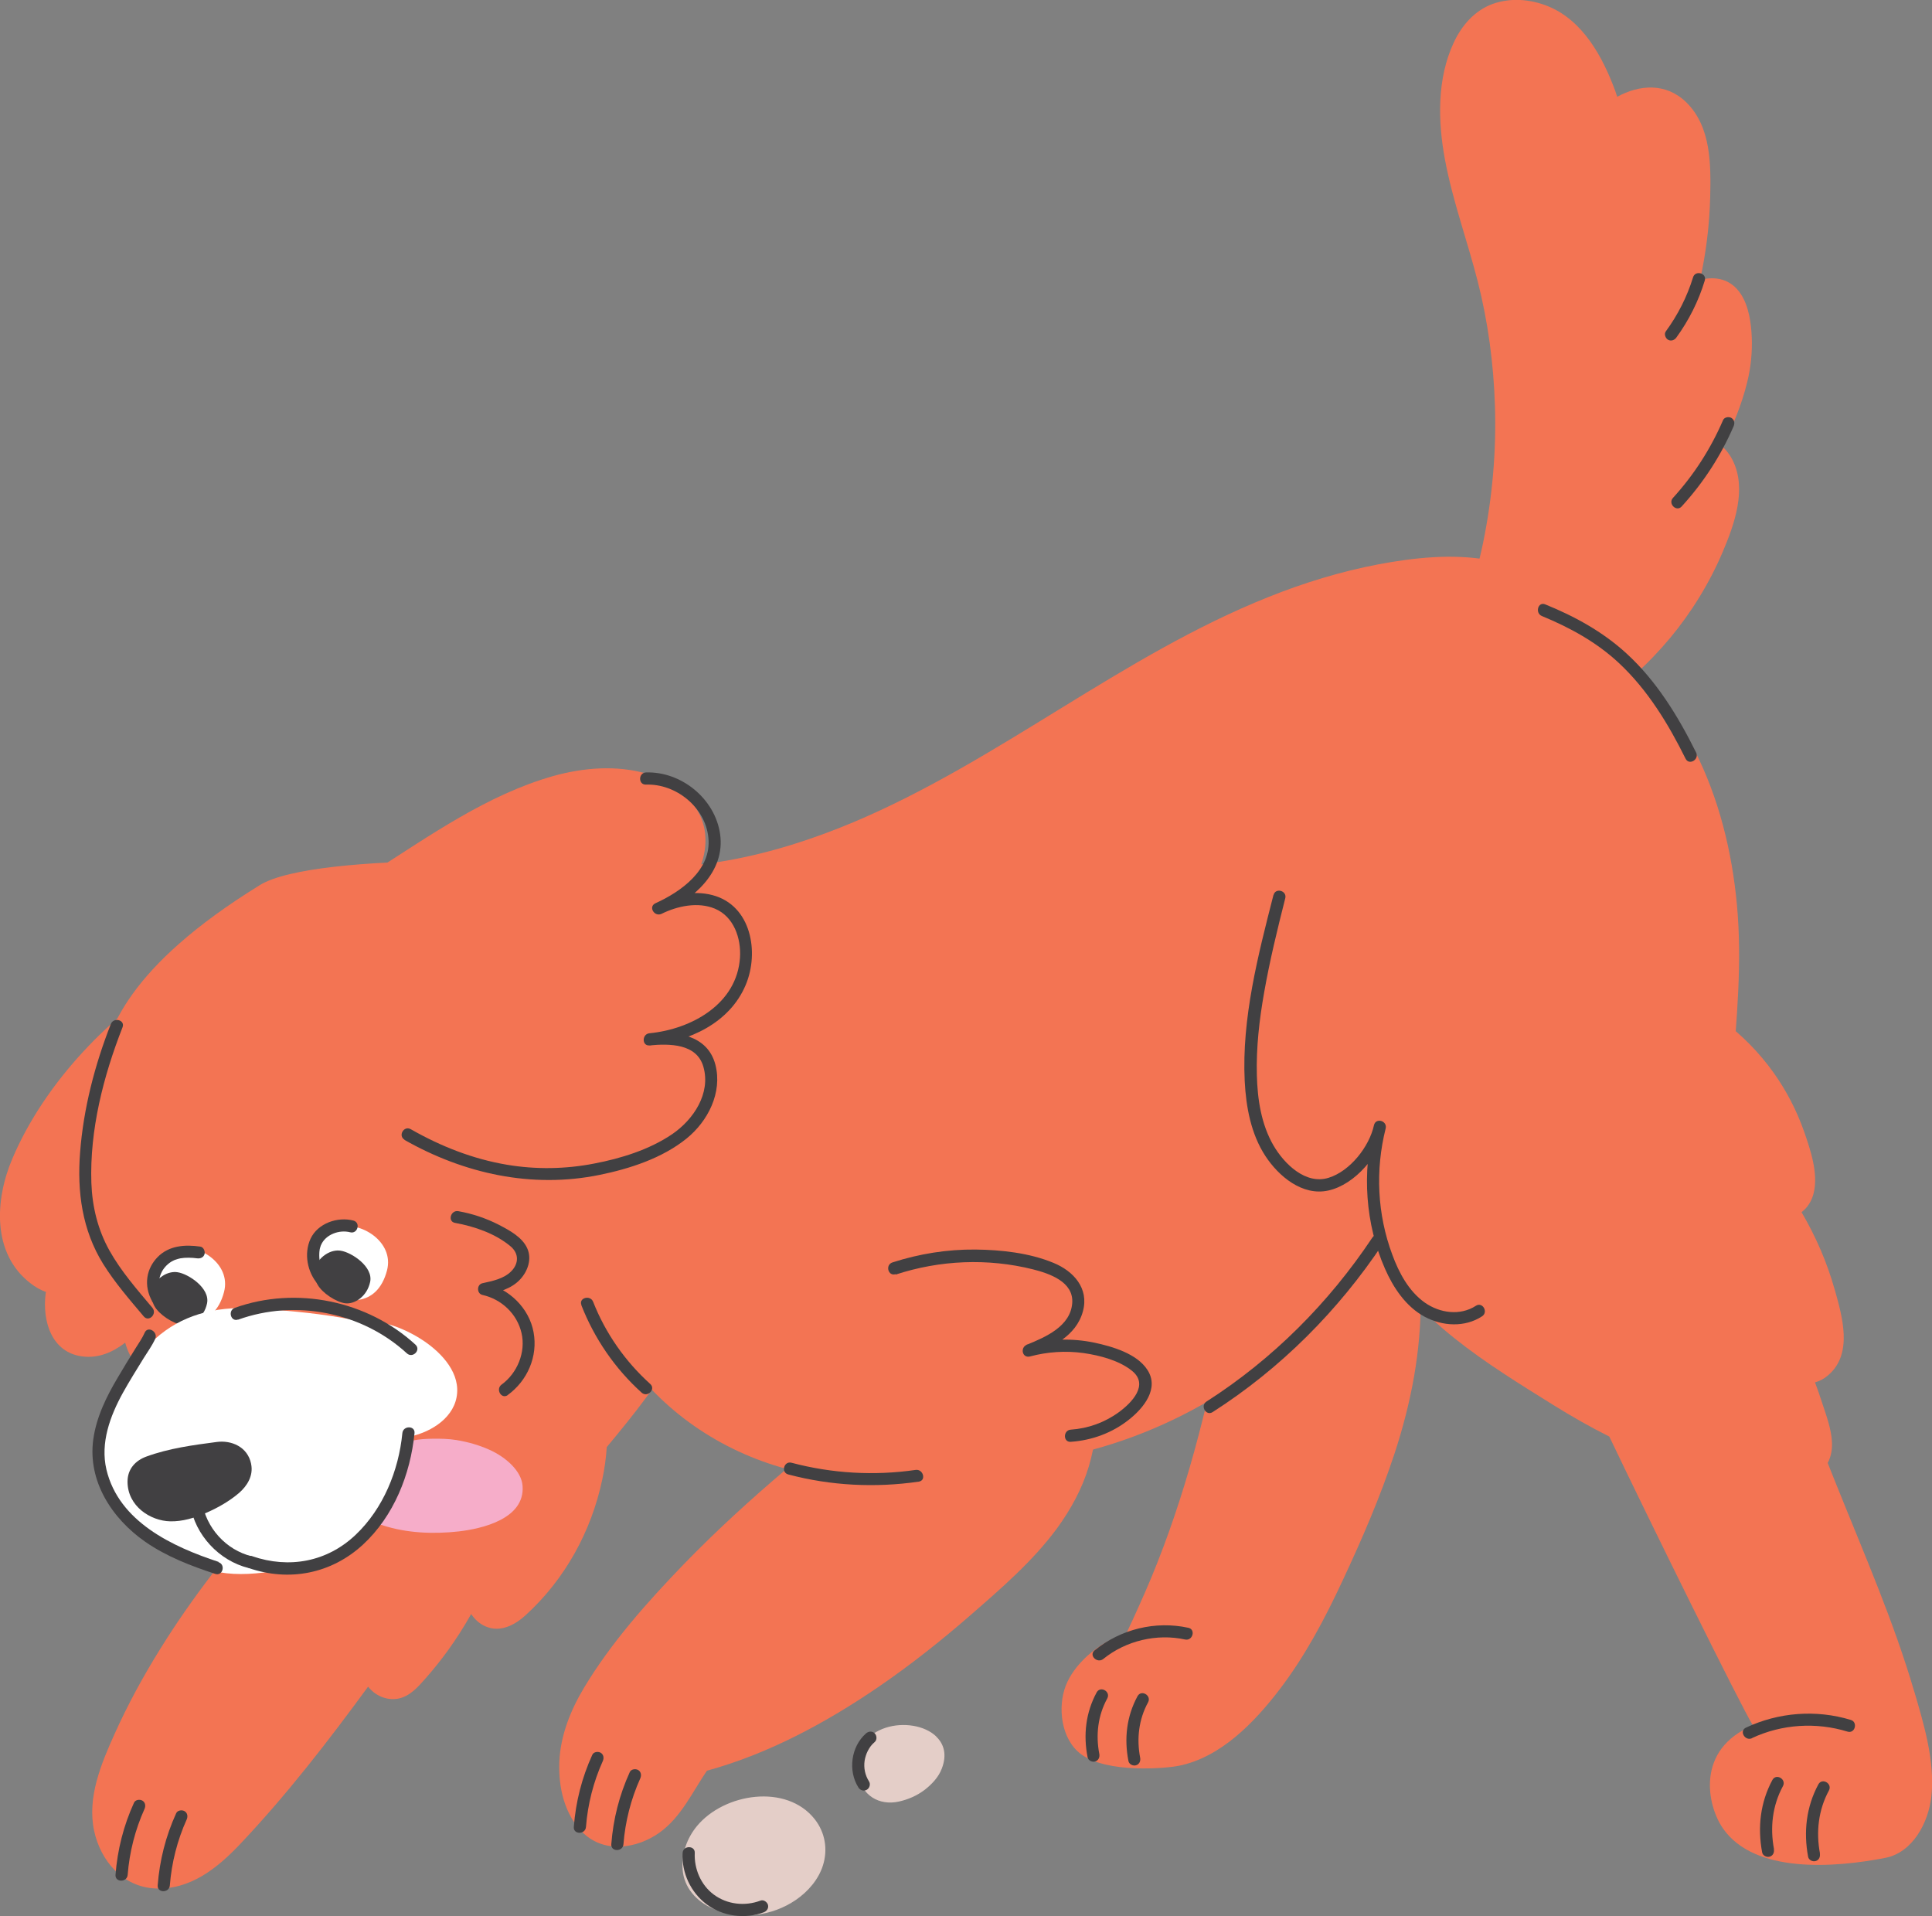 <?xml version="1.0" encoding="UTF-8"?>
<svg id="Layer_2" data-name="Layer 2" xmlns="http://www.w3.org/2000/svg" viewBox="0 0 131.95 130.85">
  <rect x="0" y="0" width="131.95" height="130.85" fill="#808080" stroke="none"/>
  <defs>
    <style>
      .cls-1 {
        fill: #414042;
      }

      .cls-2 {
        fill: #f37453;
      }

      .cls-3 {
        fill: #fff;
      }

      .cls-4 {
        fill: #e4cec8;
      }

      .cls-5 {
        fill: #f6adc9;
      }
    </style>
  </defs>
  <g id="_レイヤー_1" data-name="レイヤー 1">
    <g>
      <path class="cls-2" d="M23.1,68.05c-.23-.83-.51-1.7-1.06-2.38-.27-.33-.58-.6-.95-.82.31-.54-.07-1.38-.83-1.31-2.82.26-5.57,1.56-7.98,2.96-2.45,1.42-4.67,3.23-6.59,5.31-1.97,2.13-3.7,4.62-4.84,7.3-1.19,2.78-1.43,6.48,1.24,8.53.33.26.68.45,1.05.59,0,.03-.01.06-.02.09-.24,1.85.37,4.04,2.51,4.31,1.1.14,2.08-.29,2.92-.94.15.55.4,1.06.76,1.5,1.27,1.53,3.44,1.51,5.02.51,1.54-.97,2.45-2.8,3.18-4.41.35-.79.69-1.63.97-2.49.13-.05.25-.13.35-.26,2.01-2.52,3.42-5.64,4.24-8.75.84-3.19.9-6.57.03-9.76Z"/>
      <path class="cls-2" d="M49.3,81.15c-1.44-1.36-3.5-.63-5.15-.13-3.17.97-6.21,2.45-8.95,4.32-3.11,2.13-5.84,4.8-7.98,7.9-.17.25-.2.51-.14.75-5.97,5.66-11.79,11.6-16.14,18.62-1.16,1.86-2.21,3.79-3.11,5.79-.92,2.04-1.89,4.35-1.4,6.63.44,2.05,1.96,3.83,4.17,3.93,2.39.11,4.25-1.39,5.81-3.04,3.17-3.35,6-7.01,8.73-10.74.48.61,1.26.96,2.04.82.81-.15,1.37-.8,1.88-1.38.54-.61,1.05-1.25,1.53-1.91.58-.8,1.11-1.64,1.59-2.49.24.36.56.66.97.84,1.01.45,2.02-.09,2.76-.77,2.67-2.44,4.47-5.7,5.22-9.24.16-.73.26-1.48.31-2.23.94-1.13,1.87-2.27,2.74-3.45,1.11-1.49,2.17-3.01,3.17-4.58.52-.81,1.03-1.63,1.52-2.46.45-.77.93-1.54,1.24-2.38.6-1.64.53-3.54-.81-4.81Z"/>
      <path class="cls-2" d="M130.73,115.49c-1.4-4.78-3.42-9.39-5.27-14-1.08-2.7-2.15-5.4-3.31-8.07-.15-.35-.44-.52-.73-.54-1.06-2.59-2-5.24-2.6-7.95-.84-3.79-.83-7.57-.52-11.42.31-3.89.69-7.78.33-11.69-.33-3.64-1.23-7.3-2.89-10.57-1.69-3.31-4.05-6.27-7.22-8.25-.05-.03-.09-.05-.14-.08-.22-.38-.45-.76-.71-1.11-1.46-1.98-3.61-3.15-6.01-3.57-2.48-.44-5.08-.16-7.53.3-2.57.49-5.08,1.26-7.5,2.23-10.04,4.01-18.4,11.19-28.35,15.38-5.5,2.31-11.53,3.71-17.51,2.81-.51-.08-.85.22-.97.6.27-.84-18.23-1.48-22.05.88-9.06,5.59-10.46,9.96-10.96,12.79-.59,3.36-1.2,7.46-.23,10.68.59,1.96,2.58,3.23,3.27,5.17-.39,1.66-.71,3.34-.98,5.02-.64,4.02-.65,8.57,2.83,11.35,3.31,2.63,8.3,3,11.99.99,1.84-1,3.31-2.53,4.69-4.08,1.59-1.78,3.15-3.59,4.73-5.38,1.81-2.06,3.63-4.12,5.44-6.19.65-.74,1.32-1.48,1.99-2.22.53,1.36,1.21,2.67,2.03,3.89,2.63,3.9,6.66,6.63,11.17,7.85-2.43,2.06-4.79,4.21-7.02,6.51-2.49,2.58-4.96,5.35-6.81,8.43-.92,1.53-1.61,3.26-1.69,5.06-.07,1.74.35,3.65,1.66,4.89,1.47,1.38,3.66,1.03,5.18-.05,1.48-1.06,2.24-2.76,3.24-4.23,4.18-1.14,8.12-3.27,11.67-5.69,2.21-1.51,4.32-3.18,6.34-4.94,2.09-1.82,4.25-3.68,5.9-5.92.94-1.29,1.71-2.69,2.17-4.22.11-.37.21-.76.29-1.16,7.53-2.05,14.28-6.86,18.57-13.42.17-.25.33-.51.49-.77.17.22.4.4.52.65,2.26,4.61,7.37,7.7,11.88,10.51,1.24.77,2.5,1.49,3.8,2.14,2.72,5.7,8.96,18.36,9.81,19.73-3.91,1.61-3.16,5.44-2.04,7.04,2.15,3.08,7.57,2.69,11.09,2,1.84-.36,2.94-2.37,3.14-4.22.25-2.37-.51-4.89-1.17-7.14Z"/>
      <path class="cls-5" d="M26.08,104.14s.03.01.05.02c1.65.54,3.48.61,5.19.42,1.58-.18,4.54-.85,4.37-3.11-.07-1.01-1.13-1.96-2.27-2.47-.72-.32-1.42-.52-2.24-.66-.56-.09-1.11-.1-1.68-.09-.89.01-1.6.12-2.44.47-.85.35-1.83.71-2.48,1.43-.19.22-.4.45-.51.7-.15.37-.27.7-.17,1.1.29,1.15,1.14,1.85,2.16,2.19Z"/>
      <path class="cls-3" d="M28.73,91.43c-1.24-.78-2.88-1.41-4.38-1.15-1.53.27-2.34,1.46-2.23,2.97.23,3.11,2.74,5.54,5.93,4.84,1.45-.32,3.05-1.33,3.17-2.96.12-1.58-1.25-2.92-2.49-3.7Z"/>
      <path class="cls-3" d="M10.26,88.53c-.48-1.26.21-2.88,1.6-3.27,1.61-.45,3.96,1,3.44,2.97-.67,2.56-2.97,2.38-4.4,1.19-.3-.25-.51-.56-.64-.89Z"/>
      <path class="cls-1" d="M12.44,90.47c.63.08,1.49-.46,1.7-1.46.22-1.04-1.27-2.02-2.01-2.13-.3-.05-.68.02-1.04.26-.91.61-.82,1.53-.55,2.04.32.59,1.28,1.21,1.9,1.29Z"/>
      <path class="cls-3" d="M21.39,87.06c-.48-1.26.21-2.88,1.6-3.27,1.61-.45,3.96,1,3.44,2.97-.67,2.56-2.97,2.38-4.4,1.19-.3-.25-.51-.56-.64-.89Z"/>
      <path class="cls-1" d="M23.58,89c.63.08,1.49-.46,1.7-1.46.22-1.04-1.27-2.02-2.01-2.13-.3-.05-.68.02-1.04.26-.91.61-.82,1.53-.55,2.04.32.59,1.28,1.21,1.9,1.29Z"/>
      <path class="cls-3" d="M27.26,93.55c-.67-1.86,1.68-1.14.09-2.27-1.95-1.38-7.68-1.79-10-1.93-5.57-.34-8.89,2.78-10.39,9.09-.51,2.14.25,3.98,1.92,5.43,2.15,1.87,4.02,3.12,6.13,3.5,2.37.43,5.75-.37,7.87-1.34,3.91-1.79,6.38-6.92,4.38-12.49Z"/>
      <path class="cls-2" d="M95.64,78.14c.55-.37.64-1.38-.1-1.63-.92-.31-1.96-.06-2.88.17-.8.2-1.58.48-2.32.84-1.4.7-2.65,1.66-3.66,2.85-.45-.14-1.01.05-1.14.66-1.3,6.02-2.33,12.11-3.97,18.06-.81,2.94-1.78,5.85-2.95,8.67-.42,1.02-1.23,2.81-1.7,3.8-2.05.63-3.6,2.18-4.13,3.55-.57,1.47-.33,3.66,1.04,4.68,1.77,1.32,5.78.98,6.7.79,2.85-.58,5.14-2.96,6.84-5.18,1.75-2.28,3.11-4.85,4.32-7.45,1.33-2.84,2.58-5.73,3.56-8.71,1.13-3.45,1.81-6.97,1.78-10.61-.03-3.53-.62-7.06-1.39-10.5Z"/>
      <path class="cls-2" d="M119.64,23.03c-.04-.97-.2-2.11-.74-2.94-.69-1.06-1.75-1.24-2.79-.98.41-1.85.64-3.73.69-5.62.05-2.23.08-4.82-1.63-6.5-1.39-1.36-3.2-1.21-4.72-.38-.05-.14-.09-.28-.14-.42-.85-2.3-2.2-4.8-4.6-5.77-1.19-.48-2.55-.59-3.77-.15-1.23.45-2.11,1.47-2.65,2.63-1.16,2.47-1.09,5.4-.6,8.02.53,2.82,1.52,5.51,2.23,8.28.71,2.78,1.09,5.65,1.18,8.52.1,3.13-.18,6.28-.81,9.35-.54,2.62-1.44,5.26-3.3,7.25-.65.7.33,1.85,1.09,1.42.02.15.05.3.09.45.28,1.03,1.19,1.71,2.2,1.91-.13.39-.02.84.46,1.06,2.33,1.03,4.92.25,7-.99,1.99-1.19,3.76-2.84,5.24-4.61,1.47-1.77,2.69-3.76,3.59-5.88.79-1.87,1.66-4.27.68-6.24-.18-.37-.43-.68-.7-.95.71-1.41,1.32-2.87,1.69-4.4.25-1,.35-2.04.31-3.07Z"/>
      <path class="cls-2" d="M52.39,63.32c-1.22-1.72-3.72-2.16-5.7-2.16.93-1.23,1.63-2.64,1.47-4.22-.21-2.07-2.07-3.55-3.96-4.1-2.11-.61-4.38-.42-6.47.17-4.49,1.29-8.33,4.03-12.23,6.51-.95.6-1.91,1.19-2.89,1.74-1,.56-2.05,1.05-3.03,1.65-1.79,1.09-3.16,2.56-4.08,4.45-.92,1.87-1.31,4.02-1.28,6.09.04,2.43.53,4.94,2.48,6.58.43.36.98.22,1.33-.12.98.74,2.18,1.2,3.43,1.3,1.42.11,2.83-.17,4.14-.73.56-.24,1.14-.54,1.7-.88.55.16,1.1.3,1.64.44,3.08.8,6.27,1.48,9.47,1.42,3.13-.05,6.34-.81,8.83-2.8,1.14-.91,2.11-2.18,2.24-3.68.12-1.39-.47-2.6-1.55-3.37,1.14-.61,2.2-1.35,3.14-2.22,1.66-1.53,2.79-4,1.32-6.06Z"/>
      <path class="cls-1" d="M105.31,42.07c1.92.79,3.74,1.79,5.26,3.21,1.96,1.83,3.37,4.15,4.55,6.53.24.48.95.06.72-.42-1.23-2.48-2.71-4.9-4.77-6.78-1.62-1.48-3.52-2.52-5.54-3.34-.49-.2-.71.6-.22.8h0Z"/>
      <path class="cls-1" d="M16.99,107.08c2.76.95,5.64.39,7.8-1.6,2.11-1.95,3.24-4.8,3.52-7.61.05-.53-.78-.53-.83,0-.25,2.55-1.3,5.14-3.18,6.93-1.95,1.86-4.55,2.34-7.08,1.47-.51-.17-.72.63-.22.8h0Z"/>
      <path class="cls-1" d="M27.62,77.84c4.07,2.31,8.71,3.34,13.34,2.39,2.06-.42,4.27-1.14,5.93-2.48,1.46-1.18,2.46-3.14,1.97-5.04-.53-2.05-2.7-2.32-4.5-2.14v.83c2.68-.27,5.47-1.52,6.57-4.14.94-2.23.38-5.43-2.26-6.13-1.31-.35-2.73-.03-3.92.56-.48.24-.06.93.42.72,2.15-.96,4.39-2.85,4.01-5.46-.35-2.41-2.65-4.28-5.06-4.2-.53.02-.54.85,0,.83,2.05-.07,4.05,1.54,4.26,3.62.23,2.2-1.86,3.69-3.63,4.49.14.24.28.48.42.72,1.09-.54,2.49-.84,3.65-.36,1.3.54,1.8,2.02,1.72,3.33-.2,3.19-3.32,4.9-6.18,5.18-.53.05-.53.88,0,.83,1.36-.13,3.23-.13,3.68,1.46.52,1.82-.68,3.61-2.13,4.6-1.56,1.06-3.5,1.66-5.34,2.01-1.95.38-3.98.41-5.94.08-2.33-.39-4.53-1.26-6.58-2.43-.47-.26-.88.45-.42.72h0Z"/>
      <path class="cls-1" d="M53.84,100.69c2.91.77,5.93.92,8.91.49.53-.08.3-.88-.22-.8-2.83.41-5.71.24-8.47-.49-.52-.14-.74.67-.22.8h0Z"/>
      <path class="cls-1" d="M61.17,87.04c3.02-.99,6.28-1.13,9.37-.36,1.14.29,2.8.85,2.69,2.31-.12,1.59-1.83,2.32-3.1,2.84-.48.2-.31.94.22.8,1.19-.32,2.44-.4,3.66-.23,1.1.16,2.42.5,3.3,1.21,1.18.95-.01,2.18-.9,2.83-.96.7-2.1,1.11-3.28,1.19-.53.04-.53.87,0,.83,1.45-.1,2.84-.61,3.98-1.52.99-.78,2.09-2.12,1.25-3.4-.72-1.11-2.4-1.59-3.61-1.85-1.53-.32-3.12-.27-4.63.13l.22.8c1.49-.61,3.16-1.37,3.62-3.07.43-1.57-.64-2.75-2.01-3.31-1.64-.68-3.56-.89-5.32-.91-1.93-.02-3.85.29-5.68.88-.51.17-.29.97.22.8h0Z"/>
      <path class="cls-1" d="M86.97,61.13c-1.05,4.11-2.17,8.42-1.96,12.7.09,1.77.43,3.61,1.41,5.11.91,1.39,2.53,2.75,4.3,2.36,1.85-.41,3.53-2.44,3.92-4.25.11-.52-.67-.74-.8-.22-.82,3.24-.6,6.74.75,9.81.57,1.3,1.43,2.59,2.71,3.28,1.22.65,2.74.74,3.92-.03.45-.29.03-1.01-.42-.72-1.08.7-2.46.5-3.48-.21-1.1-.77-1.78-2.05-2.23-3.28-1.03-2.76-1.17-5.78-.45-8.63-.27-.07-.53-.15-.8-.22-.32,1.48-1.64,3.15-3.1,3.6-1.57.49-3.03-.95-3.76-2.2-.84-1.44-1.1-3.16-1.14-4.81-.05-1.9.17-3.8.5-5.66.38-2.16.9-4.29,1.44-6.42.13-.52-.67-.74-.8-.22h0Z"/>
      <path class="cls-1" d="M82.82,96.43c4.64-2.97,8.58-6.92,11.63-11.5.3-.45-.42-.86-.72-.42-2.97,4.46-6.81,8.31-11.33,11.2-.45.29-.03,1.01.42.72h0Z"/>
      <path class="cls-1" d="M119.66,118.69c2.03-.95,4.38-1.1,6.52-.44.51.16.73-.65.22-.8-2.37-.72-4.93-.52-7.16.53-.48.23-.06.94.42.72h0Z"/>
      <path class="cls-1" d="M75.35,113.29c1.54-1.25,3.65-1.75,5.59-1.33.52.11.74-.69.22-.8-2.25-.49-4.61.09-6.4,1.54-.42.34.18.92.59.59h0Z"/>
      <path class="cls-1" d="M11.6,128.75c.12-1.55.51-3.08,1.15-4.5.09-.2.06-.45-.15-.57-.18-.1-.48-.06-.57.15-.71,1.56-1.13,3.21-1.26,4.92-.04.53.79.53.83,0h0Z"/>
      <path class="cls-1" d="M42.58,125.94c.12-1.55.51-3.08,1.15-4.5.09-.2.06-.45-.15-.57-.18-.1-.48-.06-.57.15-.71,1.56-1.13,3.21-1.26,4.92-.04.53.79.53.83,0h0Z"/>
      <path class="cls-1" d="M40.02,124.76c.12-1.55.51-3.08,1.15-4.5.09-.2.06-.45-.15-.57-.18-.1-.48-.06-.57.15-.71,1.56-1.13,3.21-1.26,4.92-.04.53.79.53.83,0h0Z"/>
      <path class="cls-1" d="M8.72,128.03c.12-1.55.51-3.08,1.15-4.5.09-.2.06-.45-.15-.57-.18-.1-.48-.06-.57.15-.71,1.56-1.13,3.21-1.26,4.92-.04.53.79.53.83,0h0Z"/>
      <path class="cls-1" d="M75.08,119.78c-.25-1.3-.1-2.62.54-3.79.26-.47-.46-.89-.72-.42-.75,1.38-.92,2.91-.62,4.43.04.22.31.35.51.29.23-.06.33-.29.29-.51h0Z"/>
      <path class="cls-1" d="M77.87,120.04c-.25-1.3-.1-2.62.54-3.79.25-.47-.46-.89-.72-.42-.75,1.38-.92,2.91-.62,4.43.04.22.31.35.51.29.23-.06.33-.29.29-.51h0Z"/>
      <path class="cls-1" d="M121.16,126.28c-.28-1.48-.11-2.98.61-4.31.25-.47-.46-.89-.72-.42-.83,1.54-1.02,3.25-.7,4.95.04.22.31.35.51.29.23-.06.33-.29.29-.51h0Z"/>
      <path class="cls-1" d="M124.3,126.58c-.28-1.48-.11-2.98.61-4.31.25-.47-.46-.89-.72-.42-.83,1.54-1.02,3.25-.7,4.95.04.22.31.35.51.29.23-.06.33-.29.29-.51h0Z"/>
      <path class="cls-1" d="M39.7,89.12c.89,2.28,2.3,4.34,4.12,5.98.4.36.99-.23.59-.59-1.71-1.54-3.06-3.47-3.9-5.61-.19-.49-1-.28-.8.22h0Z"/>
      <path class="cls-1" d="M34.67,95.27c1.35-.98,2.08-2.64,1.77-4.3-.3-1.64-1.67-2.97-3.28-3.33v.8c.86-.19,1.79-.42,2.4-1.11.5-.56.77-1.37.45-2.08-.34-.77-1.23-1.24-1.94-1.61-.88-.45-1.81-.76-2.77-.93-.52-.09-.75.71-.22.8,1.32.24,2.76.73,3.8,1.61.56.48.56,1.15.05,1.68-.51.53-1.3.68-1.98.83-.4.09-.4.71,0,.8,1.3.29,2.37,1.29,2.67,2.61.3,1.3-.29,2.73-1.36,3.51-.43.31-.02,1.03.42.72h0Z"/>
      <path class="cls-1" d="M17.15,99.96c-.24-1.17-1.36-1.62-2.34-1.49-1.6.21-3.27.43-4.82,1-.71.26-1.28.82-1.28,1.71,0,1.68,1.57,2.68,2.91,2.71.84.02,1.66-.23,2.44-.57.79-.34,1.59-.79,2.27-1.37.55-.48.99-1.18.82-1.98Z"/>
      <path class="cls-1" d="M12.99,102.76c.33,2.06,1.97,3.82,3.99,4.32.52.13.74-.67.22-.8-1.77-.43-3.13-1.95-3.41-3.74-.04-.22-.31-.34-.51-.29-.24.06-.33.29-.29.51h0Z"/>
      <path class="cls-1" d="M16.26,90.12c3.91-1.41,8.46-.52,11.53,2.3.39.36.98-.22.59-.59-3.27-3.01-8.15-4.02-12.34-2.52-.5.18-.28.98.22.8h0Z"/>
      <path class="cls-1" d="M10.41,89.31c-1.05-1.25-2.14-2.49-2.94-3.92-.79-1.42-1.17-2.98-1.23-4.61-.12-3.62.82-7.29,2.13-10.63.19-.5-.61-.71-.8-.22-1.1,2.8-1.87,5.77-2.1,8.77-.21,2.69.14,5.3,1.58,7.62.8,1.28,1.8,2.43,2.77,3.58.35.41.93-.18.59-.59h0Z"/>
      <path class="cls-1" d="M14.93,106.66c-3.16-1.04-6.81-2.74-7.66-6.3-.43-1.83.25-3.66,1.12-5.24.45-.81.94-1.59,1.42-2.37.27-.43.58-.86.79-1.32.21-.49-.51-.91-.72-.42-.16.37-.41.72-.62,1.06-.41.66-.82,1.32-1.21,1.99-.78,1.31-1.47,2.71-1.68,4.24-.39,2.85,1.28,5.4,3.54,6.98,1.45,1.01,3.12,1.65,4.79,2.2.51.17.73-.64.22-.8h0Z"/>
      <path class="cls-3" d="M29.27,97.3s.02,0,.03,0c-.01,0-.04-.02-.07-.02.01,0,.03.01.04.02Z"/>
      <path class="cls-2" d="M125.3,88.05c-.52-1.85-1.29-3.62-2.26-5.27.41-.31.7-.77.83-1.31.33-1.34-.23-2.98-.67-4.24-.5-1.41-1.2-2.76-2.07-3.98-.98-1.37-2.18-2.6-3.54-3.59-.91-.66-1.97.21-1.9,1.05-.75.36-1.13,1.18-1.36,1.96-.52,1.81-.8,3.7-.91,5.57-.23,3.91.32,7.84,1.61,11.53.52,1.49,1.15,3.02,1.95,4.42.03.07.07.15.12.22.02.03.04.06.07.09.24.4.49.79.76,1.17.09.13.22.23.35.3.87,1.09,1.81,2.12,2.82,3.07.35.33.71.65,1.07.97.5.43.96.9,1.67.69.96-.28,1.31-1.25,1.28-2.17-.03-.94-.41-1.92-.7-2.81-.14-.44-.3-.89-.46-1.32.3-.08.6-.23.89-.48,1.73-1.46.97-4.02.45-5.88Z"/>
      <path class="cls-1" d="M114.85,34.59c1.48-1.62,2.68-3.46,3.55-5.48.09-.21.06-.44-.15-.57-.17-.1-.48-.06-.57.15-.84,1.95-1.99,3.74-3.42,5.31-.36.39.23.98.59.59h0Z"/>
      <path class="cls-1" d="M114.49,23.05c.86-1.18,1.52-2.5,1.94-3.89.16-.51-.65-.73-.8-.22-.41,1.33-1.04,2.57-1.86,3.69-.13.18-.03.46.15.57.21.12.44.03.57-.15h0Z"/>
      <path class="cls-1" d="M22.31,87.11c-.28-.31-.43-.71-.49-1.12-.02-.14-.02-.39,0-.57,0,.06.01-.08.01-.07,0-.04.02-.09.03-.13.01-.04.02-.09.04-.13,0-.03.02-.05.03-.08-.01.03-.01.03,0,0,.31-.71,1.24-1.05,1.98-.86.52.14.74-.67.22-.8-1.08-.28-2.43.19-2.92,1.24-.47,1.02-.22,2.28.5,3.11.15.17.44.15.59,0,.17-.17.15-.42,0-.59h0Z"/>
      <path class="cls-1" d="M11.1,88.46c-.1-.19-.18-.38-.22-.6-.02-.12-.03-.39,0-.5.07-.38.23-.68.5-.95.14-.13.25-.22.43-.31.11-.05.11-.06.22-.09.09-.03.19-.06.29-.08.32-.06.79-.05,1.14,0,.22.03.45-.06.51-.29.05-.2-.07-.48-.29-.51-1.04-.15-2.14-.08-2.92.72-.36.37-.61.84-.69,1.35-.09.59.04,1.15.32,1.67.11.2.38.26.57.15.2-.12.26-.37.15-.57h0Z"/>
      <g>
        <path class="cls-4" d="M55.65,124.24c-1.93-2.46-6.19-1.79-8.05.46-.68.82-1.06,1.89-.98,2.96.09,1.24.94,2.18,2.05,2.67,1.83.81,4.05.54,5.69-.59.82-.56,1.54-1.39,1.84-2.34.35-1.09.16-2.25-.55-3.16Z"/>
        <path class="cls-4" d="M63.94,118.58c-1.57-1.51-5.87-.92-5.34,2.56.22,1.45,1.43,2.2,2.82,1.88.61-.14,1.19-.39,1.7-.77.5-.38.98-.88,1.2-1.47.37-.95.15-1.69-.38-2.19Z"/>
        <path class="cls-1" d="M46.62,126.54c-.07,1.36.56,2.7,1.65,3.51,1.09.82,2.62,1.02,3.89.54.21-.08.35-.28.29-.51-.06-.2-.3-.37-.51-.29-1.06.4-2.27.27-3.19-.41-.88-.65-1.35-1.76-1.3-2.84.03-.53-.8-.53-.83,0h0Z"/>
        <path class="cls-1" d="M59.15,118.37c-1.03.9-1.25,2.55-.52,3.7.12.19.37.27.57.15.19-.11.27-.38.15-.57-.27-.43-.37-.92-.3-1.41.03-.21.12-.49.22-.68.14-.26.25-.41.47-.6.17-.15.15-.44,0-.59-.17-.17-.42-.15-.59,0h0Z"/>
      </g>
    </g>
  </g>
</svg>